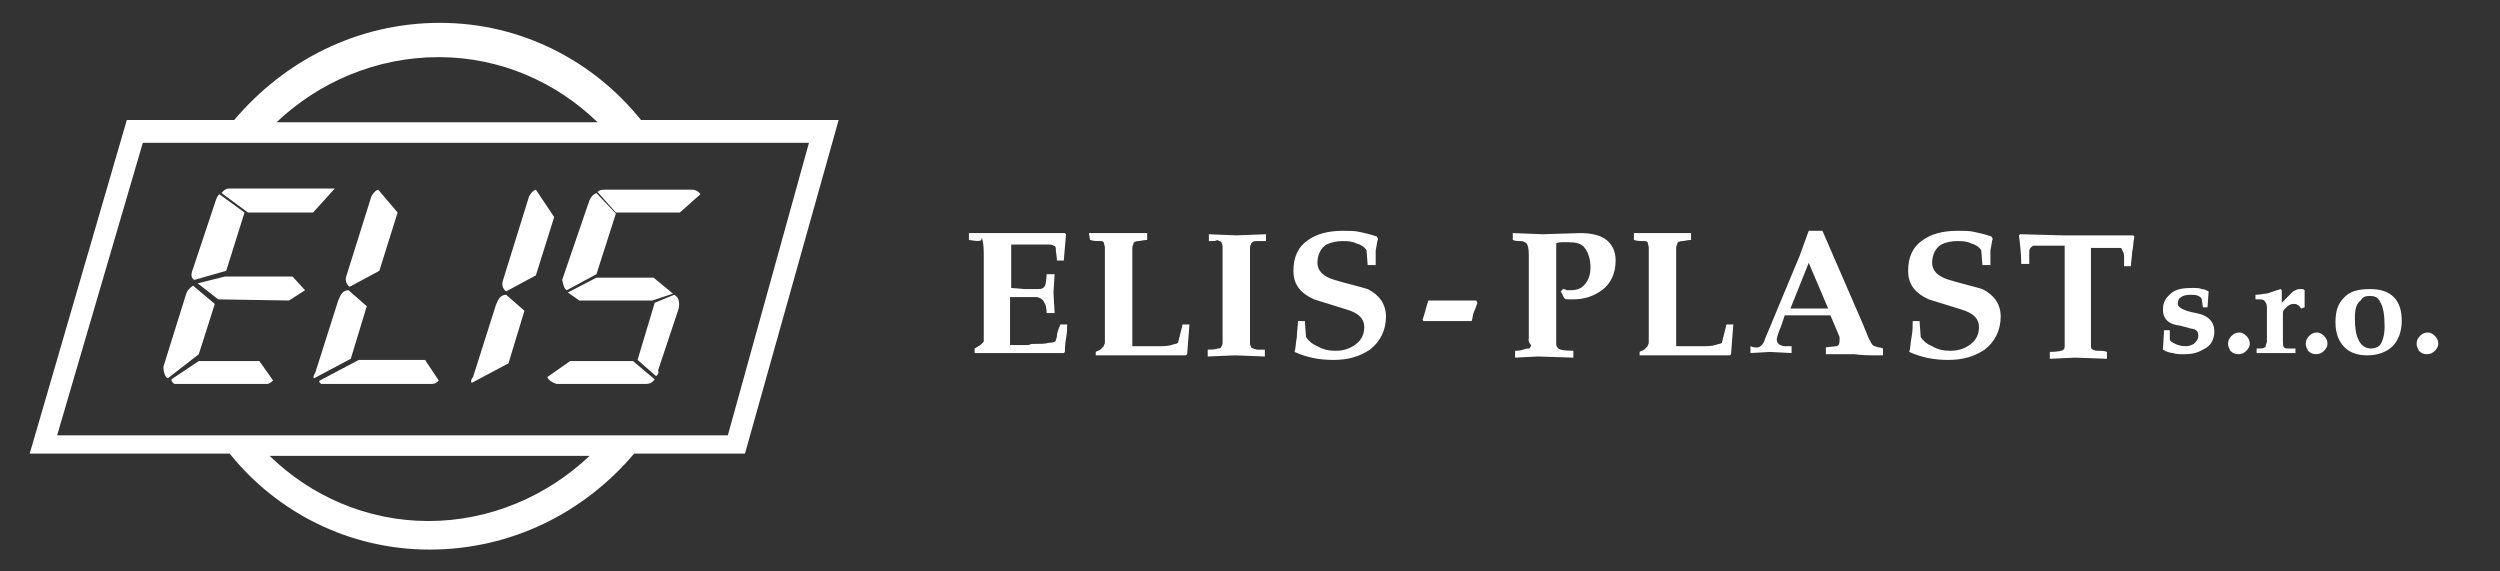 <?xml version="1.0" encoding="utf-8"?>
<!-- Generator: Adobe Illustrator 25.0.0, SVG Export Plug-In . SVG Version: 6.00 Build 0)  -->
<svg version="1.1" id="Vrstva_1" xmlns="http://www.w3.org/2000/svg" xmlns:xlink="http://www.w3.org/1999/xlink" x="0px" y="0px"
	 viewBox="0 0 218.8 50" style="enable-background:new 0 0 218.8 50;" xml:space="preserve">
<rect x="0" y="0" width="218.8" height="50" fill="#333333" stroke="none"/>
<style type="text/css">
	.st0{fill-rule:evenodd;clip-rule:evenodd;fill:#FFFFFF;}
</style>
<path class="st0" d="M51.6,39.9c-3.7,3.5-8.7,5.7-14.1,5.7s-10.3-2.2-13.9-5.7H51.6 M52.3,10.7C48.7,7.2,43.8,5,38.4,5
	c-5.5,0-10.5,2.2-14.2,5.7H52.3z M12.5,12.5h58.3l-7.1,25.6H5L12.5,12.5z M55.5,39.7h9.7l8.2-29.2H56.1C52,5.4,45.7,2,38.5,2
	s-13.6,3.3-18,8.5h-9.4L2.6,39.7h17.5c4.1,5.1,10.4,8.4,17.5,8.4S51.1,44.9,55.5,39.7z M21.7,18.6h5.7l1.9-2.1H20
	c-0.2,0-0.5,0.2-0.6,0.4L21.7,18.6z M47.9,33l2-1.4h5.5l1.9,1.6c-0.2,0.3-0.5,0.4-0.7,0.4h-7.9C48.4,33.5,48,33.3,47.9,33z
	 M52.3,16.8l1.6,1.8h5.6l1.8-1.6c-0.2-0.3-0.5-0.4-0.7-0.4h-7.5C52.7,16.6,52.5,16.6,52.3,16.8z M49.6,25.4l2.6-1.4l1.7-5.3
	l-1.7-1.8c-0.3,0.1-0.5,0.4-0.6,0.6l-2.4,7C49.3,24.8,49.3,25.2,49.6,25.4z M44.3,25.5l2.6-1.4l1.6-5.1l-1.6-2.4
	c-0.3,0.1-0.5,0.4-0.6,0.6L44,24.6C43.9,24.9,44,25.3,44.3,25.5z M30.6,25.1l2.6-1.4l1.6-5.1l-1.7-2c-0.3,0.1-0.5,0.4-0.6,0.6
	l-2.2,7C30.2,24.5,30.3,24.9,30.6,25.1z M19.8,23.7l1.6-5.1L19.2,17c-0.1,0.1-0.2,0.2-0.3,0.5l-2,6c-0.2,0.5-0.2,0.8,0.1,1
	L19.8,23.7z M25.3,26.3l1.4-0.9l-1.1-1.2h-5.9l-2.4,0.6l1.8,1.4L25.3,26.3z M14.7,33.1l2.7-2.1l1.4-4.4L16.9,25
	c-0.3,0.2-0.5,0.4-0.6,0.7l-2,6.4C14.3,32.6,14.5,33.1,14.7,33.1z M49.7,25.6l2.5-1.3h5l1.7,1.4l-1.8,0.6h-6.4L49.7,25.6z
	 M57.4,32.9l-1.6-1.4l1.5-5l1.7-0.7c0.4,0.2,0.5,0.6,0.4,1.2l-1.8,5.4C57.7,32.7,57.5,32.9,57.4,32.9z M41.3,33.5l3.2-1.7l1.4-4.6
	l-1.6-1.4c-0.5,0-0.7,0.4-0.9,0.9l-2,6.3C41.2,33.2,41.2,33.5,41.3,33.5z M27.5,33.1l3.2-1.7l1.4-4.6l-1.6-1.4
	c-0.5,0-0.7,0.4-0.9,0.9l-2,6.3C27.4,32.9,27.4,33.1,27.5,33.1z M38.4,33.3l-1.2-1.8h-5.8L28,33.3c-0.1,0.1-0.1,0.1,0.1,0.3h9.7
	C38.1,33.6,38.2,33.5,38.4,33.3z M15.3,33.6h8.1c0.1,0,0.3-0.1,0.5-0.3l-1.2-1.7h-5.3L15,33.2C15,33.4,15.2,33.6,15.3,33.6z"/>
<path class="st0" d="M211.5,30.1c0-0.3,0.1-0.5,0.3-0.7s0.4-0.3,0.7-0.3c0.2,0,0.4,0.1,0.6,0.3c0.2,0.2,0.3,0.4,0.3,0.7
	c0,0.2-0.1,0.4-0.3,0.6s-0.4,0.3-0.7,0.3s-0.5-0.1-0.7-0.3C211.6,30.5,211.5,30.3,211.5,30.1 M206.1,27.9c0,0.8,0.1,1.4,0.3,1.8
	c0.2,0.5,0.6,0.8,1.1,0.8c0.3,0,0.6-0.1,0.8-0.3c0.2-0.3,0.4-0.8,0.4-1.6c0-1-0.1-1.7-0.4-2.2c-0.2-0.4-0.5-0.5-0.9-0.5
	s-0.6,0.1-0.8,0.4C206.2,26.6,206.1,27.1,206.1,27.9z M204.4,28.2c0-0.9,0.2-1.6,0.7-2.1c0.5-0.6,1.3-0.8,2.3-0.8
	c0.9,0,1.6,0.2,2.1,0.7s0.7,1.2,0.7,2.1s-0.3,1.7-0.8,2.2s-1.3,0.8-2.2,0.8c-0.8,0-1.5-0.2-2-0.7C204.7,29.9,204.4,29.2,204.4,28.2z
	 M201.8,30.1c0-0.3,0.1-0.5,0.3-0.7s0.4-0.3,0.7-0.3c0.2,0,0.4,0.1,0.6,0.3c0.2,0.2,0.3,0.4,0.3,0.7c0,0.2-0.1,0.4-0.3,0.6
	S203,31,202.7,31s-0.5-0.1-0.7-0.3C201.9,30.5,201.8,30.3,201.8,30.1z M198.4,29.7v-2.6c0-0.3,0-0.5-0.1-0.6
	c-0.1-0.2-0.2-0.3-0.5-0.3h-0.4v-0.4c0.4,0,0.7-0.1,0.9-0.1s0.6-0.2,1.3-0.4l0.1,0.1v1.1c0.6-0.6,0.9-0.9,1-1
	c0.2-0.1,0.4-0.2,0.5-0.2s0.2,0,0.2,0c0.1,0,0.2,0,0.3,0.1v1.5l-0.3,0.1c-0.1-0.1-0.2-0.3-0.3-0.3c-0.1-0.1-0.2-0.1-0.4-0.1
	s-0.4,0.1-0.6,0.3c-0.2,0.2-0.3,0.3-0.3,0.5v2.5c0,0.2,0,0.4,0.1,0.5s0.2,0.1,0.4,0.1s0.4,0,0.6,0v0.4c-0.3,0-0.7,0-1.2,0
	c-0.6,0-0.8,0-0.9,0h-1.3v-0.4c0.4,0,0.6,0,0.7-0.1c0.1,0,0.1-0.1,0.1-0.2C198.4,30,198.4,29.9,198.4,29.7z M195,30.1
	c0-0.3,0.1-0.5,0.3-0.7s0.4-0.3,0.7-0.3c0.2,0,0.4,0.1,0.6,0.3c0.2,0.2,0.3,0.4,0.3,0.7c0,0.2-0.1,0.4-0.3,0.6s-0.4,0.3-0.7,0.3
	s-0.5-0.1-0.7-0.3C195.1,30.5,195,30.3,195,30.1z M189.3,27.1c0-0.7,0.3-1.1,0.8-1.5c0.4-0.3,1-0.4,1.8-0.4c0.3,0,0.6,0,0.8,0.1
	c0.2,0,0.4,0.1,0.6,0.2l-0.1,1.4h-0.4l-0.1-0.7c0-0.1-0.1-0.2-0.3-0.3c-0.2-0.1-0.4-0.1-0.7-0.1c-0.4,0-0.7,0.1-0.8,0.2
	c-0.2,0.1-0.3,0.3-0.3,0.6c0,0.3,0.5,0.6,1.6,0.8c1.1,0.2,1.6,0.8,1.6,1.6c0,0.7-0.3,1.3-1,1.6c-0.5,0.3-1,0.4-1.6,0.4
	c-0.4,0-0.8,0-1-0.1c-0.2,0-0.6-0.1-0.9-0.3l0.1-1.7h0.5v0.8c0,0.1,0.1,0.2,0.3,0.3c0.3,0.2,0.7,0.3,1.1,0.3c0.3,0,0.5-0.1,0.7-0.2
	c0.2-0.2,0.4-0.4,0.4-0.7c0-0.3-0.1-0.5-0.4-0.6c-0.1,0-0.5-0.1-1.2-0.3C189.8,28.4,189.3,27.9,189.3,27.1z M180.7,29.1v-7.6h-2.3
	c-0.1,0-0.2,0-0.4,0c-0.1,0-0.2,0.1-0.3,0.2s-0.1,0.3-0.1,0.5c0,0.3,0,0.6,0,0.9h-0.7c0-0.9-0.1-1.7-0.2-2.5l0.1-0.1l3.8,0.1
	c0.7,0,1.9,0,3.5,0s2.5,0,2.6,0l0.1,0.1c-0.1,0.5-0.1,1-0.2,1.4c0,0.4-0.1,0.8-0.1,1.2h-0.6c0-0.4,0-0.6,0-0.9
	c0-0.2-0.1-0.4-0.2-0.6c0-0.1-0.1-0.1-0.2-0.1c-0.1,0-0.3,0-0.5,0h-2v8c0,0.3,0,0.5,0,0.6c0,0.2,0.1,0.3,0.2,0.3
	c0.1,0.1,0.3,0.1,0.5,0.1s0.5,0,0.7,0.1v0.6l-2.8-0.1l-2.2,0.1v-0.6c0.7,0,1.1-0.1,1.2-0.2c0.1-0.1,0.1-0.2,0.1-0.4
	C180.7,29.7,180.7,29.4,180.7,29.1z M167,23.7c0-1.2,0.4-2.1,1.3-2.7c0.7-0.5,1.7-0.8,3-0.8c0.6,0,1.1,0,1.5,0.1
	c0.5,0.1,0.9,0.2,1.5,0.4l0.1,0.2c-0.1,0.3-0.1,0.6-0.2,1c0,0.4,0,0.7,0,1v0.3h-0.7l-0.1-1.3c-0.2-0.3-0.5-0.5-0.9-0.6
	c-0.4-0.2-0.8-0.2-1.2-0.2c-0.5,0-1,0.1-1.4,0.3c-0.5,0.3-0.8,0.9-0.8,1.6s0.5,1.2,1.5,1.5s1.9,0.5,2.9,0.8c1,0.5,1.6,1.3,1.6,2.4
	c0,1.2-0.5,2.2-1.4,2.9c-0.9,0.6-1.9,0.9-3.2,0.9c-1.2,0-2.3-0.2-3.4-0.7c0.1-0.3,0.1-0.8,0.2-1.3s0.1-1,0.1-1.4h0.6l0.1,1.4
	c0.2,0.3,0.5,0.6,1,0.8c0.5,0.3,1,0.4,1.6,0.4c0.7,0,1.3-0.2,1.8-0.6s0.7-0.9,0.7-1.5c0-0.7-0.5-1.2-1.5-1.5s-1.9-0.6-2.9-0.9
	C167.5,25.6,167,24.8,167,23.7z M158.3,23l-1.6,4h3.3L158.3,23z M154.5,29.6l3-7.2l0.8-2.2h1.2l3.6,8.3c0.1,0.3,0.3,0.7,0.4,1
	c0.2,0.4,0.3,0.6,0.4,0.7c0.1,0.1,0.2,0.1,0.5,0.2c0.2,0,0.4,0.1,0.4,0.1v0.6c-0.4,0-0.7,0-0.9,0c-1,0-1.6-0.1-1.6-0.1
	c-0.3,0-0.7,0-1.3,0s-1,0-1.2,0v-0.6l0.9-0.1c0.2,0,0.3-0.2,0.3-0.5c0-0.2,0-0.3,0-0.3l-0.8-1.9h-4c-0.1,0.3-0.2,0.6-0.3,0.9
	c-0.3,0.7-0.4,1.1-0.4,1.2c0,0.2,0.1,0.4,0.3,0.5c0.1,0,0.2,0.1,0.4,0.1s0.4,0,0.6,0v0.6l-1.9-0.1l-1.7,0.1v-0.6
	C153.9,30.6,154.3,30.3,154.5,29.6z M142.9,20.4c0.3,0,0.8,0,1.5,0s1.1,0,1.2,0c0.2,0,0.7,0,1.3,0s1,0,1.1,0V21
	c-0.3,0-0.6,0.1-0.8,0.1s-0.4,0.1-0.4,0.2s-0.1,0.2-0.1,0.4c0,0.2,0,0.4,0,0.6v8c0.2,0,0.6,0,1.1,0s0.9,0,1.1,0c0.5,0,0.9,0,1.2-0.1
	s0.5-0.1,0.6-0.2l0.4-1.6h0.6l-0.2,2.6l-0.1,0.1c-0.4,0-1.1,0-2,0s-1.4,0-1.4,0c-0.4,0-1,0-2,0c-0.9,0-1.4,0-1.5,0s-0.3,0-0.5,0
	s-0.4,0-0.5,0v-0.3c0.1-0.1,0.3-0.1,0.4-0.2c0.1-0.1,0.2-0.2,0.3-0.3c0-0.1,0.1-0.2,0.1-0.3c0-0.2,0-0.3,0-0.4v-7.3
	c0-0.2,0-0.4,0-0.6s-0.1-0.4-0.1-0.5c-0.1-0.1-0.2-0.1-0.4-0.1s-0.5,0-0.8-0.1v-0.6H142.9z M133.8,29.6v-7.3c0-0.6-0.1-0.9-0.2-1
	c-0.1-0.1-0.3-0.2-0.5-0.2s-0.5,0-0.7-0.1v-0.6l2.6,0.1l3.3-0.1c1,0,1.8,0.2,2.3,0.6s0.8,1,0.8,1.8c0,1.1-0.4,2-1.2,2.6
	c-0.7,0.5-1.5,0.8-2.5,0.8c-0.1,0-0.3,0-0.4,0c-0.1,0-0.3,0-0.4-0.1l-0.3-0.6l0.2-0.2c0.1,0,0.2,0,0.3,0.1c0.1,0,0.2,0,0.4,0
	c0.4,0,0.8-0.1,1.1-0.4c0.4-0.4,0.6-0.9,0.6-1.6s-0.2-1.3-0.5-1.7c-0.3-0.4-0.8-0.5-1.4-0.5c-0.2,0-0.4,0-0.6,0
	c-0.1,0-0.3,0-0.5,0.1v8.1c0,0.2,0,0.4,0,0.6c0,0.1,0,0.3,0.1,0.4c0.1,0.2,0.5,0.3,1.4,0.3v0.6l-3.1-0.1l-2,0.1v-0.6
	c0.2,0,0.4,0,0.7-0.1s0.4-0.1,0.5-0.1s0.2-0.2,0.2-0.3C133.7,29.9,133.8,29.7,133.8,29.6z M129.3,26.5c-0.1,0.3-0.2,0.6-0.3,0.8
	c-0.1,0.2-0.1,0.5-0.2,0.8h-4.2l-0.1-0.1c0.1-0.3,0.2-0.6,0.3-1s0.2-0.6,0.2-0.7h4.2L129.3,26.5z M113.2,23.7c0-1.2,0.4-2.1,1.3-2.7
	c0.7-0.5,1.7-0.8,3-0.8c0.6,0,1.1,0,1.5,0.1c0.5,0.1,0.9,0.2,1.5,0.4l0.1,0.2c-0.1,0.3-0.1,0.6-0.2,1c0,0.4,0,0.7,0,1v0.3h-0.7
	l-0.1-1.3c-0.2-0.3-0.5-0.5-0.9-0.6c-0.4-0.2-0.8-0.2-1.2-0.2c-0.5,0-1,0.1-1.4,0.3c-0.5,0.3-0.8,0.9-0.8,1.6s0.5,1.2,1.5,1.5
	s1.9,0.5,2.9,0.8c1,0.5,1.6,1.3,1.6,2.4c0,1.2-0.5,2.2-1.4,2.9c-0.9,0.6-1.9,0.9-3.2,0.9c-1.2,0-2.3-0.2-3.4-0.7
	c0.1-0.3,0.1-0.8,0.2-1.3c0-0.5,0.1-1,0.1-1.4h0.6l0.1,1.4c0.2,0.3,0.5,0.6,1,0.8c0.5,0.3,1,0.4,1.6,0.4c0.7,0,1.3-0.2,1.8-0.6
	s0.7-0.9,0.7-1.5c0-0.7-0.5-1.2-1.5-1.5s-1.9-0.6-2.9-0.9C113.7,25.6,113.2,24.8,113.2,23.7z M105.8,21.1v-0.6l2.4,0.1l2.6-0.1v0.6
	c-0.4,0-0.6,0-0.9,0c-0.2,0-0.3,0.1-0.4,0.2c0,0.1-0.1,0.2-0.1,0.4c0,0.2,0,0.4,0,0.6v7.3c0,0.2,0,0.4,0,0.5s0.1,0.2,0.1,0.3
	c0.1,0.1,0.2,0.1,0.5,0.2c0.3,0,0.6,0,0.7,0v0.6l-2.6-0.1l-2.4,0.1v-0.6c0.3,0,0.6,0,0.9-0.1c0.2,0,0.3-0.1,0.3-0.2
	c0.1-0.1,0.1-0.2,0.1-0.4c0-0.2,0-0.5,0-0.9v-6.7c0-0.3,0-0.5,0-0.7s-0.1-0.3-0.1-0.4c-0.1-0.1-0.2-0.1-0.4-0.2
	C106.5,21.1,106.2,21.1,105.8,21.1z M95.3,20.4c0.3,0,0.8,0,1.5,0s1.1,0,1.2,0c0.2,0,0.7,0,1.3,0s1,0,1.1,0V21
	c-0.3,0-0.6,0.1-0.8,0.1c-0.2,0-0.4,0.1-0.4,0.2s-0.1,0.2-0.1,0.4c0,0.2,0,0.4,0,0.6v8c0.2,0,0.6,0,1.1,0s0.9,0,1.1,0
	c0.5,0,0.9,0,1.2-0.1c0.3-0.1,0.5-0.1,0.6-0.2l0.4-1.6h0.6l-0.2,2.6l-0.1,0.1c-0.4,0-1.1,0-2,0s-1.4,0-1.4,0c-0.4,0-1,0-2,0
	c-0.9,0-1.4,0-1.5,0s-0.3,0-0.5,0s-0.4,0-0.5,0v-0.3c0.1-0.1,0.3-0.1,0.4-0.2s0.2-0.2,0.3-0.3c0-0.1,0.1-0.2,0.1-0.3
	c0-0.2,0-0.3,0-0.4v-7.3c0-0.2,0-0.4,0-0.6s-0.1-0.4-0.1-0.5c-0.1-0.1-0.2-0.1-0.4-0.1c-0.2,0-0.5,0-0.8-0.1L95.3,20.4L95.3,20.4z
	 M84.8,21v-0.6h2.5c0.5,0,1.3,0,2.4,0s1.7,0,1.8,0h1.7l0.1,0.1l-0.2,2.3h-0.6c0-0.4-0.1-0.7-0.1-1.1c0-0.1-0.1-0.2-0.2-0.2
	c-0.1-0.1-0.3-0.1-0.6-0.1c-0.3,0-0.7,0-1.1,0h-2v3.8l1.2,0.1c0.2,0,0.4,0,0.6,0c0.3,0,0.5,0,0.6,0c0.3,0,0.5-0.1,0.6-0.4
	c0-0.1,0.1-0.4,0.1-0.9h0.7l-0.1,1.6l0.1,1.8h-0.7c0-0.5-0.1-0.8-0.2-0.9C91.3,26.2,91,26,90.6,26h-0.9c-0.2,0-0.4,0-0.7,0
	c-0.3,0-0.5,0-0.6,0v4.2c0.2,0,0.5,0,0.9,0s0.6,0,0.7,0s0.2-0.1,0.3-0.1c0.1,0,0.2,0,0.2,0c0.5,0,1,0,1.3-0.1c0.4,0,0.6-0.1,0.6-0.2
	s0.1-0.2,0.1-0.4c0-0.2,0.1-0.5,0.3-1h0.6c0,0.3,0,0.7-0.1,1.2c-0.1,0.6-0.1,1-0.1,1.2l-0.1,0.1c-0.2,0-0.7,0-1.2,0
	c-0.6,0-0.9,0-0.9,0c-0.4,0-1.2,0-2.2,0s-1.6,0-1.6,0c-0.2,0-0.6,0-1.1,0s-0.8,0-0.8,0v-0.4c0.2-0.1,0.3-0.2,0.5-0.3
	c0.1-0.1,0.2-0.2,0.3-0.3c0-0.1,0-0.3,0-0.7c0-0.4,0-0.8,0-1v-6c0-0.8-0.1-1.3-0.2-1.4C86,21.2,85.5,21.1,84.8,21z"/>
</svg>
